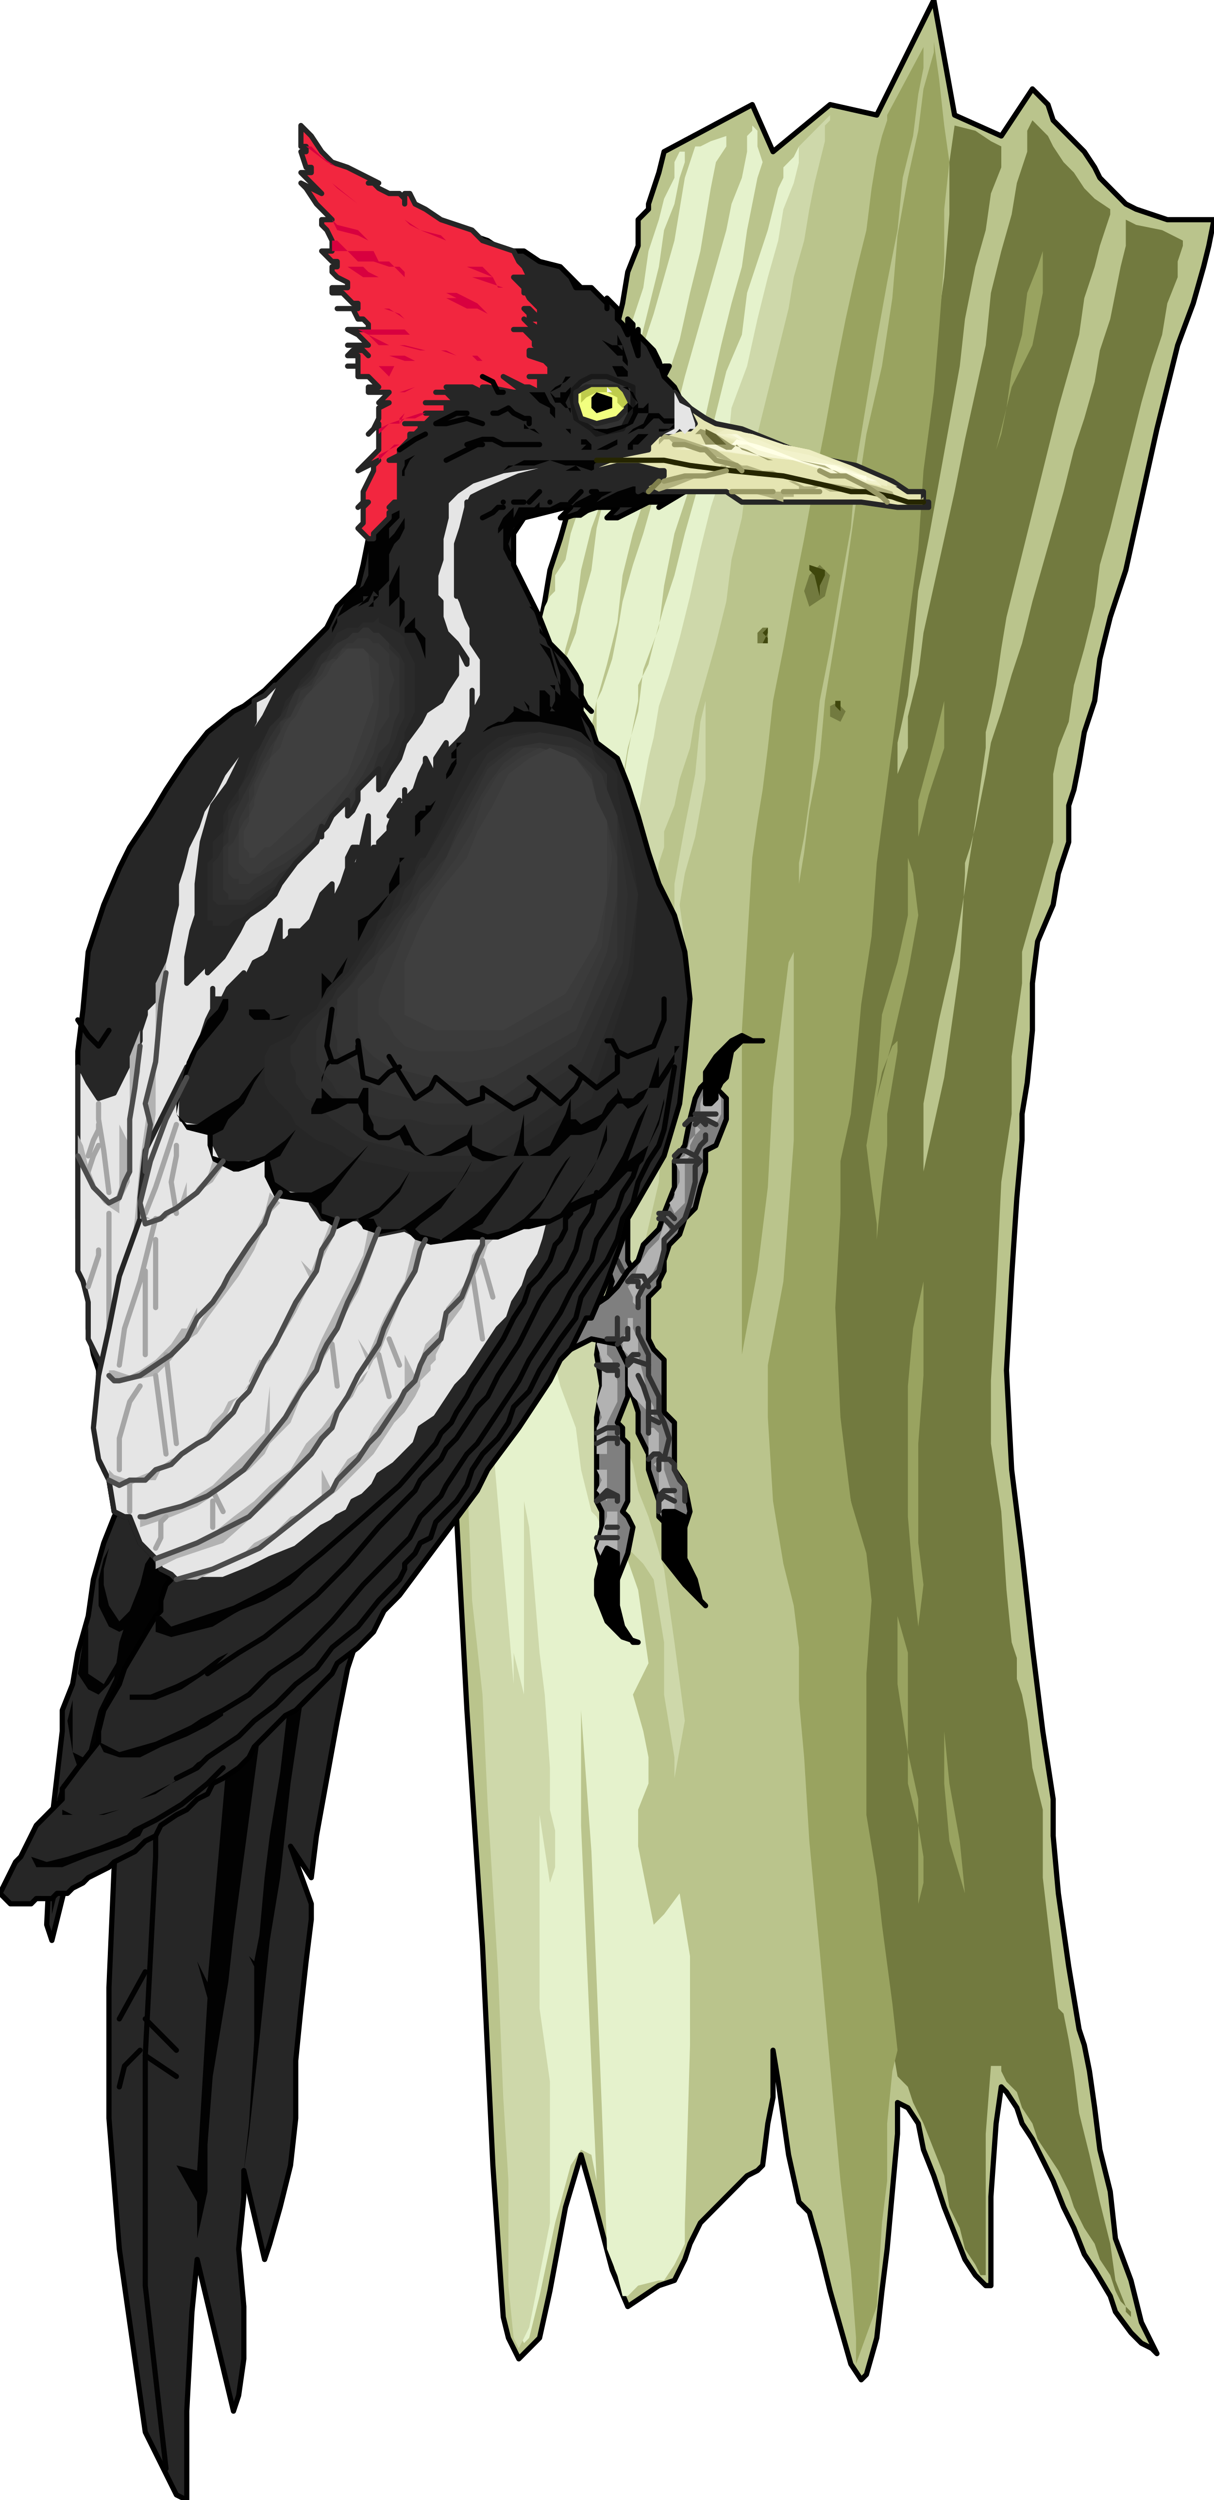 <svg xmlns="http://www.w3.org/2000/svg" width="242.56" height="5.2in" fill-rule="evenodd" stroke-linecap="round" preserveAspectRatio="none" viewBox="0 0 234 478"><style>.pen0{stroke:#000;stroke-width:1;stroke-linejoin:round}.brush1{fill:#000}.pen1,.pen3,.pen4,.pen5{stroke:none}.brush12{fill:#262626}.pen6{stroke:#020202;stroke-width:1;stroke-linejoin:round}.pen7{stroke:none}.brush13,.brush14{fill:#020202}.brush16{fill:#7f7f7f}.pen8{stroke:#323232;stroke-width:1;stroke-linejoin:round}.pen9{stroke:none}.brush18,.brush19{fill:#b2b2b2}.pen10,.pen15{stroke:none}.brush27{fill:#3f3f3f}.pen16{stroke:#262626;stroke-width:1;stroke-linejoin:round}.brush28{fill:#e5e5e5}.pen17{stroke:#a5a5a5;stroke-width:1;stroke-linejoin:round}.brush43{fill:#000}.brush45{fill:#e5e5b2}.pen32{stroke:none}.pen38{stroke:#996;stroke-width:1;stroke-linejoin:round}.brush59{fill:#b2b2b2}.pen40{stroke:#4c4c4c;stroke-width:1;stroke-linejoin:round}.brush64{fill:#3f470c}.pen41{stroke:none}</style><path d="M203 351v-7l-2-13-2-16-2-18-2-16h0l-1-19 1-18 1-15 1-11v-5h0l1-6 1-10v-9h0l1-8 3-7 1-6 2-6v-5h0v-2l1-3 1-5 1-6 2-6 1-8 2-8 3-9 2-9 2-9 2-9 2-8 2-8 3-8 2-7 1-4 1-5h0-9l-6-2h0l-2-1-2-2-1-1-2-2-1-2-2-3-2-2-2-2-2-2-1-3-1-1-1-1-1-1h0l-6 9-9-4-4-22-11 22-9-2-11 9-4-9-17 9-1 4-1 3-1 3h0v1l-2 2v5l-2 5-1 6-2 8-2 7-2 7-2 8-2 8-2 7-2 6-1 6-1 5-1 3-1 2h0v4l-3 6-1 7-1 7h0l-1 7-2 6-1 7h0v10l-2 12-1 9h0l-1 8 1 9v7h0v11l-2 17-2 11h0l1 3v3l1 3h0v18l2 37 3 45 2 42 2 29h0l1 4 2 4 4-4h0l2-9 3-16 3-10h0l2 7 4 15 3 7h0l3-2 3-2 3-1h0l2-4 1-3 1-2h0l1-2 1-1 2-2 2-2 2-2 2-2 2-1 1-1h0l1-8 1-5v-9h0l1 6 2 14 2 9h0l2 2 2 7 2 8 2 7 2 7 2 3 1-1h0l2-7 1-9 1-8h0l1-11 1-11v-5h0v-1l2 1 2 3 1 5 2 5 2 6 2 5 2 5 2 3 2 2h1v-3h0v-14l1-14 1-7h0l1 1 2 3 1 3 2 3 2 4 2 4 2 5 2 4 2 5 2 3 3 5 1 3 3 4 2 2 2 1 1 1h0l-3-6-2-8-3-8-1-9-2-8-1-8-1-7-1-5-1-3h0l-2-12-2-14-1-11z" class="pen0" style="fill:#bac48c"/><path d="M93 267v5l-1 9-1 6 2 24 3 52 2 53 1 25v3l2 4 1-1 2-8 3-14 3-11 2-3 2 1 1 5-1-22-2-46v-22l2 27 2 49 1 27 2 5 1 4h1l2-2 4-1h1l2-3 2-4v-4l1-34v-17l-1-6-1-6-3 4-2 2-3-15v-7l2-5v-5l-1-5-2-7 1-2 2-4-2-14-6-17-2-6-1-5-2-6-2-5-1-5v-4h1l2 3 3 4 1-2 1-6v-22l2-22 1-21 3-19v-3l2-3v-5l2-5 1-5 2-7 1-7 2-7 2-8 1-7 2-8 2-8 1-8 2-8 2-7 2-8 1-6 1-7 2-6 1-6 1-4 1-4v-6l-1 2-2 2v2l-1 2-1 4-1 4-2 6-2 6-1 8-3 7-2 8-2 8-2 8-2 7-2 8-2 6-2 7-1 4-2 4v3l-2 10-2 13-2 15-2 12-1 12-3 12-1 9v-12l1-13 1-10 2-6 2-7 1-9 1-3 1-3 1-5 1-6 2-7 1-8 3-8 1-8 2-10 3-9 2-9 2-9 2-9 2-8 2-7 1-7 1-5 1-5 1-3-1-3v-3l-1-1v1l-1 1v3l-1 5-2 5-1 5-2 7-2 7-2 7-2 7-2 8-2 7-2 8-2 7-2 6-2 7-1 6-1 5-1 3-1 3-1 2v9l-1 10-2 7-1 4-1 6v6-9l1-11 1-7v-2l1-3 1-5 1-5 2-7 2-8 1-9 2-8 3-9 2-10 1-9 3-9 2-9 2-8 1-6 1-6 1-5 2-3v-2l-3 1-2 1h-1l-1 3-1 3-1 6-1 6-2 7-2 7-3 9-1 8-2 8-3 8-2 8-1 8-2 7-1 5-2 5v4l-1 2-1 17-3 24-3 16v-10l1-7 2-7 2-7 1-8-1-10 1-2v-4l1-4 1-6 2-7 1-8 2-8 3-8 2-9 1-9 3-8 2-8 2-8 1-7 2-5 1-5 1-3v-2h-1l-1 2v3l-2 4-1 4-2 6-1 7-2 6-2 7-2 7-3 8-1 6-2 7-2 6-1 5-2 3v3l-1 1-1 2-1 4v6l-2 2-1 4-2 5-1 6-1 6-1 7-2 6-1 7v8l-1 9-1 5 1 7 1 10v11l1 13v8l1 6-1 6-1 7v8z" class="pen1" style="fill:#e5f2cc"/><path d="M106 425v-27l-2-14v-37l2 13 1-3v-7l-1-4v-8l-1-14-1-8-2-24-1-5v37l-2-8v6l-4-46-5-8v13l1 25 2 18 1 21 2 32 1 24 1 16v20l1 10 1 2 2-4 4-20z" style="fill:#ced8aa;stroke:none"/><path d="m201 346-2-8-1-9-1-5-1-3v-4l-1-3-1-10-1-15-2-13v-12l1-17 1-21 2-13v-11l1-7 1-7v-6l2-7 2-7 2-7v-13l1-5 2-5 1-7 2-7 2-8 1-8 2-7 2-8 2-8 2-8 2-7 2-6 1-6 2-5v-3l1-3v-1l-4-2-5-1-2-1v5l-1 4-1 5-1 5-2 6-1 6-2 7-2 6-2 8-2 7-2 7-2 7-2 8-2 6-2 7-2 6-1 6-1 5-1 5-1 4-1 3v2l-1 18-3 21-4 18v-13l3-16 3-13 2-12 2-13 2-14v-3l1-4 1-5 1-7 1-6 2-8 2-8 2-8 2-8 2-8 2-7 2-7 1-7 2-6 1-4 1-3 1-3v-1l-3-2-2-2-2-3-2-2-2-3-1-2-1-1-2-2v-1 1l-1 2v4l-2 6-1 6-2 7-2 8-1 10-2 9-2 9-2 10-2 9-2 9-2 9-1 8-2 8v6l-2 5v6-12l2-9 1-9 1-11 2-10 2-11 2-11 2-11 1-9 2-10 2-7 1-7 2-5v-4l-2-1-3-2-4-1-1 7v10l-1 12-2 14-2 15-3 16-2 17-2 16-2 15-2 15-2 14-2 11-1 9-2 26v27l1 24 3 15 2 10 1 9v10l-2 12v27l2 2v5l6 35 2 2 1 3 2 4 2 5 2 5 1 6 2 4 1 4 2 3 1 2h1v-27l1-13h2v1l1 2 2 2 1 3 2 3 1 3 2 3 2 3 2 4 1 3 2 4 2 3 1 3 2 3 1 3 1 2 1 1v1l1 1v-1l-1-1-2-5-1-7-2-8-2-9-2-8-1-8-1-6-1-5-1-1-1-8-2-17v-13z" class="pen3" style="fill:#727a3f"/><path d="m173 392-1-9-2-15-1-9-2-12v-27l1-14-1-9-3-10-2-16-1-21 1-18v-10l2-9 1-10 1-11 2-13 1-14 2-15 2-15 2-15 2-15 1-15 2-15 1-12 1-13V40l1-9-1-7-1-9-1-7V6v4l-2 7-1 8-2 9-2 11-1 12-2 13-3 13-2 13-2 14-2 12-2 12-1 11-2 10-1 8-1 6v-4l1-5 1-7 1-9 1-10 2-10 2-12 2-11 1-12 2-12 2-12 2-11 2-10 1-10 2-8 1-8 1-5V9l-7 13v1l-1 3-1 4-1 6-1 8-2 8-2 9-2 10-2 11-2 10-2 11-2 10-2 11-2 10-1 9-1 8-1 6-1 7-2 33v62l3-16 2-16 1-19 2-16 1-8 1-2v36l-2 27-3 16v10l1 16 2 12 2 8 1 8v10l1 11 1 16 2 21 2 22 2 22 2 17 1 13v5l4-11 1-16 1-8v-11l1-10 1-4z" class="pen4" style="fill:#99a360"/><path d="m128 324 1 6 1 6v4l2-11-2-15-2-14-3-10-2-5-1-5-2-5-2-4-1-3 2 1 1-2 1-4 1-7 1-13 4-17 1-18-3 9-2 8v3-12l1-26 3-25 1-3v-3l2-5 1-5 2-6 1-6 2-7 2-7 2-8 1-8 2-8 1-8 2-8 2-8 2-8 2-8 1-6 2-7 1-6 1-5 1-4 1-4v-3l1-1v-1l-6 6v3l-1 4-2 5-1 6-2 7-2 8-2 9-3 8-1 10-3 9-2 8-2 9-2 8-2 7-2 6-1 6-1 4-2 11-3 11-1 11-2 9-1 8-1 7-1 16-1 17-1 11-1-9-1-8v-3l-1 6-2 13-1 12 2 8 3 8 1 8 2 8 1 1 1 2 2 2 2 1 2 2 2 2 2 3 1 6 1 6v10z" class="pen5" style="fill:#ced8aa"/><path d="m177 311 1-8-1-8v-19l1-13v-18l-2 9-1 11v25l1 12 1 9z" class="pen3" style="fill:#99a360"/><path d="m182 331 1 10 2 11 1 10-3-10-1-11v-10zm-13-94 1-10 1-8v-6l1-6 1-6v-2l-1 1-2 5-1 5 3-11 3-13 2-11-1-8-1-3v11l-2 9-3 10-1 13-2 12 1 8 1 7v3zm8-77 2-8 3-9v-9l-2 8-3 11v7zm-4 149 2 7v25l2 8 1 6v5l-1 4v-20l-2-9-2-13v-13z" class="pen5" style="fill:#99a360"/><path d="m128 195 2-13v-13l2-11 2-10 1-10 1-4v15l-2 11-2 7-1 6 1 7v7l-2 5-2 3z" class="pen5" style="fill:#ced8aa"/><path d="m71 305-1 5-3 9-2 10-2 11-2 11-1 8h0l-4-6 4 11v3l-1 8-1 9h0l-1 10v11l-1 9h0l-2 8-2 7-1 3h0l-4-17v5l-1 10 1 11h0v10l-1 7-1 3h0l-7-29-1 10-1 19v17h0l-2-1-6-12-5-35h0l-2-25v-25l1-23 1-19 2-13h0v-3l2-2 3-2 3-2 4-2 4-2 5-1 5-2 4-1 4-1 4-1h4l2-1h2z" class="pen0 brush12"/><path fill="none" d="M30 340v15l-2 38v44l4 35" class="pen6"/><path d="m45 322-5 57-2-4 2 7-2 33-4-1 4 7v11-4l2-9v-9l1-13 3-18 1-9 7-52-7 4z" class="pen7 brush13"/><path d="m47 415 1-9 1-16v-14l-1-2-1-1 2 2 1-5 1-11 1-8 2-12 2-17v-8l4-3-1 10-3 20-2 18-2 12-2 19-2 18-1 7z" class="pen7 brush14"/><path d="M28 283h-1l-3 3-2 4-2 5-2 7-1 7-2 7-1 6-2 5v4h0l-2 17-1 20 1 3h0l3-12 3-10 1-9h0l1-1 1-1 1-2v-2l2-2 1-3 2-2 1-3 1-3 2-4 1-3 1-3 2-3 1-3 1-3v-3l1-3v-2l-1-3v-2l-1-2-1-2-2-1-3-1z" class="pen0 brush12"/><path d="m12 349-1-5 1-3v-1 9z" class="pen1" style="fill:#020202"/><path d="M30 294v2l-2 3-1 4-2 5-2 6-1 7-3 6-2 8-2 6-1 7-2 7-2 5v6l1-4 3-8 2-9 1-5 2-3 2-5 2-3 1-2 1-4 3-4 2-6 2-6 1-5 1-4 1-4-2-2h-1l-1 2h-1z" class="pen7 brush13"/><path d="m28 303-1 3-4 4-2-3-1-4v-3l1-4-1 2-1 4v5l2 4 2 1 2-1 2-4 1-2v-2zm-3 11-2 3-3 5-3-2v-11 2l-1 3-1 6 2 3 2 1 2-2 2-3 2-3v-2zm-6 15v3l-3 4-2-1v-11 1l-1 4 1 6 1 3 2 1 2-3 1-3v-3l-1-1z" class="pen7 brush14"/><path d="m123 246-1-1v-2l-1-2h0v-9h0l-4 9v1l1 3-1 3h2l3-1 1-1z" class="pen0 brush16"/><path fill="none" d="M121 245v-1l-1-1-1-2" class="pen8"/><path d="M121 257v10l-2 5h0l1 1v2l1 1h0v11h0l-1 2 1 1h0l1 2-1 5-2 5h0-2l-1-2-1-4h0l1-4v-3l-1-2h0v-13h0v-3l1-6-1-6h0l1-7h2l3 5z" class="pen0 brush16"/><path d="m117 259 1 1 1 4v4l-1 2-1 2v6h-2v-5l1-2-1-3 1-3v-5l-1-3 1-3 1 2v3z" class="pen1" style="fill:#b2b2b2"/><path d="M115 281h2v6l-1-1-1-1 1-2-1-2z" class="pen9 brush18"/><path d="m117 289 1-1-1 1h2v9l-2 2v-1l-1-1-1-2 1-3 1-3v-2 1z" class="pen9 brush19"/><path fill="none" d="M115 261h4m0 2v-1h-2l-2-1m4 13v-1h-2l-2 1m4 2v-1h-2l-2 1m4 11v-1l-2-1-2 2" class="pen8"/><path fill="none" d="M119 287v-1h-2l-2 1m4 7h0-4m4-2h0-2" class="pen8"/><path d="m117 296 2 1v3h0v7h0l1 4 2 3h1l-3-1-3-3-2-5h0v-3l1-4 1-2z" class="pen0 brush1"/><path d="m112 252 2-2 3-2 2-2 2-3 2-2 1-3 1-1 2-2h0l1-3 2-5v-5h0l2-3 1-5 1-4h0l1-2 1-1 2 1h0l2 2v4l-2 5h0l-2 1v4h0l-1 3-1 4-2 2h0l-1 3-2 2-1 3h0v2l-1 2v1h0l-2 2v4h0v4h0l1 2 2 2v3h0v7h0l2 2v4h0v5h0l2 3 1 5-1 3h0-3l-2-2v-3h0l-1-3-1-3v-2h0v-1l-1-2-1-2h0v-4h0l-1-3-1-3v-3h0l-2-4-5-1-6 3h0l-1-1 2-4 3-2z" class="pen0" style="fill:#7f7f7f"/><path d="m115 142 4 3 2 5 2 6h0l2 7 2 6 3 6h0l2 7 1 9-1 11h0l-1 9-3 10-7 12h0l-1 4-3 8-3 7h0-1l-1 2-1 2-1 2-2 2-2 4-2 3-2 3-2 3-3 4-3 4-2 4-3 4-3 4-3 4-3 4-3 4-3 3-2 4-3 3-4 3h0l-1 2-2 2-1 1-2 2-2 2-2 1-2 2-2 2-2 2-1 2-2 2-3 2-2 1-1 2-2 1-2 2-2 1-3 2-1 2-2 1-2 2-2 1-2 1-1 1-2 1-2 1-1 1-2 1-1 1h-2l-1 1H7l-1 1h0-4l-1-1-1-1 1-2 1-2 1-2 1-1h0l1-2 2-4 5-5h0v-2l3-4 4-5h0v-2l1-4 3-5h0l1-3 3-5 3-5h0l1-1v-2l1-3h0l1-1-2-2-1-2h0l-1-1-2-2-2-5h0-1l-2-1-1-6h0l-1-2-1-6v-12h0v-1l-1-3-1-5h0v-6l-1-6-1-9h0v-7h0v-22h0v-3l1-8 1-11h0l3-9 3-7 2-4h0l2-3 2-3 3-5 4-6 4-5 5-4h0l2-1 4-3 5-5 4-4h0l3-3 2-4 2-2h0l2-2 1-4 1-5h0v-6h0l1-1 1-2 2-3 2-5 1-4 3-5 1-5 1-3 1-3h0l2-9 3-9 1-4h0l1 1 3 1 3 2h4l3 2 4 1h0l2 2 1 2h1l-2-2 1 1 1 1h2l1 1 2 2v1h0v-2l1 1 1 1v2h0l1 1 1 2h0v-3l1 1v3l1 3h0v-5h0v1l2 2 2 4h0v-1l-1-1-1-2h0l1 1 1 2 1 3h0v-2h1l-1 2h0l2 2 1 2 1 1h0l1 1 2 2 1 2 1 3 1 3v2l-2 2-4 2h0l-5 3 1-1h-3l-2 1h0l-2 1-2 1h-2 0l2-2h0-4 0l-3 1-3 1h-1 0l2-2h-1l-4 1-4 1h0l-2 3v6h0l2 4 3 6 2 5h0l3 3 2 3 1 2h0v2l1 2 1 1h0l-2-2v2l2 3 1 3z" class="pen0" style="fill:#262626"/><path d="m75 118 2 1 1 1 1 1 1 2v1l1 2v12l-1 3-1 2-1 2v1l-1 3-2 2-1 2-1 2-1 2-2 2-1 2-2 1-2 2-1 2-2 2-1 1-2 2-2 1-1 1-2 2-2 1-2 1-1 1-2 1-2 1h-1l-2 1-1-1h-1v-1l-1-1-1-2v-4l1-2 1-3v-2l1-2v-3l2-3v-2l1-2 2-3 1-3 1-3 2-2 1-3 1-3 2-2 2-2 1-3 2-2 2-2 1-2 2-1 1-2 2-1 2-1h1l1-1h2l2 1z" class="pen1 brush12"/><path d="m75 120 2 1 1 1v1l1 2 1 2v9l-1 2-1 2v3l-1 2-2 2v2l-2 2-1 2-2 3-1 1-2 2-2 3-2 2-2 1-2 2-2 2-1 1-3 2-2 1-2 1-1 1-3 1-1 1h-3v-1h-1v-11l1-1v-3l2-2v-3l1-2 2-3 1-2 1-3 1-2 2-2 1-3 2-2 1-3 2-2 1-2 2-2 1-2 2-2 1-1 1-2 2-1h2l1-1h2l1-1v1l2 1z" class="pen10" style="fill:#2a2a2a"/><path d="m73 121 2 2 1 1 1 1 1 2v10l-1 2-1 3-1 2-1 2-1 2-1 3-2 2-2 2-2 2-2 3-2 2-1 2-3 1-2 2-2 2-2 1-3 2-2 1h-5l-1-1v-7l1-1 1-2v-2l1-3v-2l2-2v-2l2-3 1-2 1-3 1-2 1-2 2-2 2-3 1-2 1-1 2-2 1-2 1-2 2-1 1-1 2-1 1-1h1l1-1h1l1 1h1z" style="fill:#2e2e2e;stroke:none"/><path d="m73 121 2 2v1l2 2v10l-1 2-1 4-2 2-1 3-2 3-1 3-2 2-3 3-2 3-2 2-3 2-3 2-2 2-3 2-1 1h-4v-1l-1-1v-8l1-1v-2l1-3 1-2 1-2 1-2 1-2 1-3 1-2 1-2 2-3 1-1 1-3 1-2 2-1 2-2 1-2 1-1 1-2 1-1 2-1 1-1h1l1-1h1l1 1h1z" style="fill:#333;stroke:none"/><path d="m73 123 2 2v2l1 3-1 3v4l-2 3-1 4-2 4-2 3-3 4-3 4-3 3-4 3-4 2-2 1-1 1h-2v-1h-1l-1-1v-5l1-1 1-2v-2l1-2 1-2v-2l1-2 1-2 1-2 1-2 2-3v-2l2-1 1-2 1-3 2-1 1-2 1-2 2-1 1-1 1-1 1-1h1l1-1h2l1 1h1z" style="fill:#373737;stroke:none"/><path d="m71 125 2 2v8l-1 5-2 5-3 5-4 6-5 5-6 4-1 1-1 1h-2l-1-1-1-1v-6l1-2 1-1v-2l1-2v-2l1-2 1-2 1-1 1-3 1-2 1-2 1-1 1-2 2-2 1-1 1-2 1-1 1-2 1-1h1l1-2h4l1 1z" style="fill:#3b3b3b;stroke:none"/><path d="m71 125 1 9-5 14-15 14h-1l-1 1-1 1h-1v-1l-1-1v-3l1-2v-1l1-2v-1l1-3 1-2 1-2v-1l2-2 1-3 1-2 1-1 1-2 1-2 2-2 1-1 1-1 1-2 1-1 1-1 1-1h3l1 1z" class="pen15 brush27"/><path d="m38 200 1-2 1-3 1-2h0v-4h0v2h2l1-2 1-1h0l2-2v2l1-1v-1l1-2h0l2-1 1-1h0l2-6v4h1l1-1v-1h2l1-1 1-1h0l2-5v4-4l2-2v4l1-2 1-2 1-3v-2h0l1-2h1l-2 5 2-2 2-9v8l1-1v-1h1v-1l2-2v-1h0l2-5-2 3h0l1-1 1-1h1v-3 2l1-1 1-1h0l1-3 1-2v-1h0v4-4l2 4v-4l2-3v3-1l2-2 2-2h0l1-3v-5h0v4l1-1 1-2v-2h0v-5l-2-3h0v-3l-1-2h0l-1-3-1-2v-1h0v2-6h0v-4l1-3 1-4h0v-1h0v1h0l1-2 2-1h0l7-3 8-2 4-1h0-3l-5 1-7 1h0l-3 1-3 1-3 2h0l-2 2v3h0v-2h0v2h0l-1 4v4l-1 3h0v6h0v-2l1 1v3l1 3h0l2 2 2 3v1h0l-2-4v6h0l-2 3-1 2-3 2h0l-1 2-3 4-1 3h0l-2 3-1 2-1 1h0v-4l-1 1-1 1-2 2h0v2l-1 2-1 1h0v-3h0l-2 2-1 1h0l-1 2-1 1v1h0v-2l-1 3-4 4-3 4h0l-1 2-2 2-3 2-1 1h0l-1 2-3 5-3 3h0v-1l1-2v-1h0l-1 2-2 2-2 2h0v-5l1-5 1-3h0v-6l1-8 2-7h0l3-4 2-4 2-4 1-2h0l2-3 2-4 1-2h0-1l-2 2-2 1h0v4h0l-1 2-2 4-3 4-2 4-2 3-1 3h0l-2 4-1 4-1 3h0v4l-1 4-1 5h0l-1 4-1 2v1h0v2l-2 2h0v1l-1 3v2h0l-2 4-3 6-3 1h0l-2-3-1-2-1-1h0v9h0v13h0v7h0v10h0l1 2 1 4v3h0v4l2 4 2 3h0l2-8 3-17 2-16h0l2-3 1-5 3-4 2-5 1-3 1-2z" class="pen16 brush28"/><path fill="none" d="M21 232v22" class="pen17"/><path d="M30 193v6l-1 9-1 7-1 7-1 11-1 8v-3l2-6 1-6 1-6 1-7v-3 1-9l1-5 1-9v-4l-2 4v5z" style="fill:#b2b2b2;stroke:none"/><path d="m102 140 9 1 4 3 4 4v3l2 5 2 8 2 7-2 17-9 26-23 16h-9l-5-1-4-1-4-1-4-1-3-2-3-2-3-2-3-2-2-2-2-3-1-2-1-2v-4l1-2 1-1 3-2 2-2 3-3 2-2 2-2 2-3 2-2 2-2 2-3 1-2 2-2 1-2 1-2 1-2 2-2v-2l1-2 1-1 1-1v-1l3-4 2-5 3-5 4-5 5-3h5z" class="pen9" style="fill:#262626"/><path d="m123 171-1 15-8 24-21 14H79l-4-1-5-1-3-1-3-2-3-1-4-3-1-2-2-2-2-2-1-2v-5l1-2 4-2 2-3 3-2 1-2 3-3 2-2 2-3 1-2 2-2 1-3 2-1 1-3 1-2 1-1 2-2v-1l1-2h1l3-6 3-7 3-6 5-4 6-1 7 1 5 2 3 3 2 2v3l1 5 2 8 1 7z" class="pen10" style="fill:#292929"/><path d="m123 171-2 15-8 21-20 14H83l-5-1-4-1-4-1-3-2-3-2-3-3-2-1-2-3v-2l-1-2v-3l1-1 1-2 3-3 3-3 1-2 3-3 2-3 2-3 1-2 2-3 2-2 1-3 1-1 1-2 1-2 1-1 3-5 3-5 3-5 3-5 5-3 5-1 6 1 4 2 1 3 2 2v3l2 5 2 8 2 7z" style="fill:#2d2d2d;stroke:none"/><path d="m121 171-1 13-8 19-19 12H83l-4-1h-4l-4-1-2-2-4-2-1-2-2-2-1-2v-6l1-2 3-3 2-3 2-3 3-3 1-3 2-3 2-3 2-2 1-3 1-2 2-2 1-1 3-5 3-6 4-7 4-3 6-1 7 1 3 2 3 3v3l2 5 1 8 1 7z" style="fill:#303030;stroke:none"/><path d="M119 171v12l-8 17-16 11H84l-5-1-4-1-3-1-3-3-2-2-2-2v-2l-1-3 1-2v-3l3-3 2-3 3-3 2-3 2-3 2-3 2-3 2-2 2-3 1-1 2-5 3-6 3-6 5-4 5-1 6 1 4 3 2 2 1 3 2 5v15z" style="fill:#343434;stroke:none"/><path d="m119 171-2 11-6 15-16 9-6 1-6-1-4-1-4-1-3-2-2-2-1-3v-8l3-3 1-3 3-3 2-4 2-2 1-3 2-2 2-3 1-2 2-4 3-5 3-5 3-4 4-3h3l7 2 3 3 1 5 2 4 2 7v7z" style="fill:#383838;stroke:none"/><path d="m117 171-1 10-6 12-13 7-6 1H81l-3-1-2-2-1-2-2-2v-3l1-3 1-2 2-5 2-5 3-4 3-4 3-4 3-5 2-6 3-5 4-3 4-2 7 2 3 4 1 4 2 4 1 7-1 7z" style="fill:#3b3b3b;stroke:none"/><path d="m106 143 5 2 3 4 1 4 2 4v14l-2 9-6 10-12 7H84l-4-2-2-1v-10l3-7 4-7 5-6 2-5 3-5 3-6 4-3 4-2z" class="pen15 brush27"/><path d="m106 233-1 4-1 3-2 3-1 3-2 3-1 3-2 2-2 3-2 3-2 3-2 2-2 3-2 3-3 2-1 3-2 2-2 2-3 2-1 2-2 2-2 1-1 2-2 1-1 1-2 1h0l-5 4-5 2-4 2-5 2h-9 0l-1-1-2-1-1-2h0l-1-1-2-2-2-5h0-1l-2-1-1-6h0l-2-4-1-6 1-10h0l2-9 2-10 4-11h0v-4l1-9 8-16h0l-1 4v6l6 1h0v3l2 4 9-1h0v2l2 4 6 1h0v2l2 3h7l1 1 3 2 5-1h0l2 1 3 1 7-2h0l1 1h4l6-3h5z" class="pen16 brush28"/><path d="m93 237-2 3-1 5-4 5-1 4-3 3-1 3v2l-1 1-2-4v7l-3 3-3 4-2 4-3 2-2 3-1 2v1l-2-4v5l-1 1-2 2-3 1-3 3-4 2-3 3-4 2-4 1-4 1h4l4-2 10-5 13-10 4-4 3-3 2-3 2-3 2-2 2-3 1-2v-1l2-2v-1l1-1v-1l1-2 1-3 3-4 2-5 2-4 1-3 1-1h-2z" class="pen10" style="fill:#b2b2b2"/><path d="m41 222-1 3-2 2-2 3v-4l-2 6h-2l-3 1-2-1v1h5l3-3 3-2 3-2 2-3v-1h-2z" class="pen9 brush18"/><path d="m52 228-1 4-3 6-3 5-2 2-1 2-1 1v-5 6l-2 3-1 2v-4l-2 4h-1l-2 3-3 3-3 2-2 1-3-1h-1v-1 2l1 1h3l5-1 3-3 2-3 3-2 2-3 3-4 3-4 3-5 3-7 2-2-2-2zm13 5v2l-2 4-2 4-2 4-2 4-3 5-2 4-3 3-2 3-2 2-1 2-1 2-2 2-3 2-2 2-2 1-3 2-1 2h-3l-2 1h-2l-2-1v-2l1 1 3 1 5-2 3-2 2-1 3-2 2-2 1-2 2-2 1-2 2-1 2-2v-1l1-2 1-2h1v-1l-2-9 2 9 1-1 2-4 2-3 3-5 1-1-2-4 2 2 4-10h1z" class="pen9 brush19"/><path d="m27 290 6-1 8-5 10-10 1-9v9l2-2 2-4 3-5 3-7 3-6-1-5 1 5 2-4 3-6 1-5h2l-1 4-3 8-4 7-1 3-3 5-3 5-2 5-4 4-1 2-3 3-3 2-4 3-3 2-5 2-6 2v-2z" class="pen9 brush19"/><path d="m80 237-2 8-4 7-3 7-2-3 2 5v1l-1 1-2 3-3 3-3 4-3 3-3 5-4 3-3 3-4 3-5 4-4 2-3 1-2 1h-1v2l4-2 9-3 9-8 3-3 2-3 2-2 2-3 2-2 2-3 1-2 2-2 1-2 1-1 1-2 1-2 1-1 9-22h-2z" class="pen9 brush19"/><path d="M77 92v-1h1v-1l1-2 1-1v-1 1l-2 1v1l-1 2v1z" class="pen9 brush14"/><path d="m77 103-1 1-1 2v6l2-4v6l1 1v1-2 6l2-2v2l1 1 1 1v5-1l-1-3-1-2h-2v-3l-1 2v-6l-2 2v-6 1l-2 2v1l-1 1v1h-1l1-1v-1h1l-1-1-1 2-2 1-1 1-1 1-2 2 1-1 2-2 1-1 1-1v-1h1l-1 1-2 1-3 2v1l-1 2v-1l1-2 2-4 3-2 1-2v-9l2-2 4-3 1-2-1 2v3l-2 2v2l2-4-2 4 1-1 2-3v-2 4l-1 2z" class="pen7 brush13"/><path d="M99 48h0l1 2 1 1h0l1 2h0-1 0-2 0l1 1 1 1h1v2h0l-1-2v1h1v1h0l2 2v2h0l-2-2h-1 0l1 1v1h2v2h0l-3-2 3 3h0l-2-1h-1 0-2 2l1 1h0l1 1v1h1v1h-2v1h0l3 1 1 1v2h0-4 2v2h2v1h-2 0l-2-1h-1 0l-4-2 4 3h-2l-5-1h-1 0v1h0l-2-1h-1 0-4 0l4 1h-4 0-1 0-1 2l1 1 1 1h0-6 4v1h0v1h0-4 2l-1 1-1 1h0-4 4-1v1l-1 1h0-1v1l-1 1h2-2l-1 1h0v1l-2 1h2v2h0v4h0v-2 4h0-1l-1 1h2l-2 1v1h0l-1 1-1 1h0l-1 1v1h-1 0l-1-1h0l-1-1h0l1-1v-3l1-1h0-1l-1 1h0l1-1v-2l1-2h0l1-2v-1l1-1h0l-4 2 1-1 2-2 1-1h0v-5h0l-2 2 1-1 1-2v-1h0v-1l2-1h0-2 0l1-1 1-1h0-4 0v-1h2l-1-1-1-1h-2 0v-2h-2 2v-2h-2 0l1-1h2l1 1h0l-1-1-1-1h-2 4l-1-1-1-1h0l-1-1h-1 0l2 1-2-1h4v-1l-1-1h-1 0l-1-2h-3 4v-1h-1l-1-1h0l-1-1h-2v-1h3v-1l-2-1h0l-1-1v-1h1v-1h-1 0l-1-1-1-1h2v-1h0v-1h0l-1-2-1-1v-1h2l-1-1-1-1h0l-1-1-2-3-1-1h0l4 2-4-4h2v-1h-1l-1-3h1v-1h-1 0v-4h0l2 2 2 3 2 2h0l3 1 4 2 2 1h0-2 1l1 1 2 1h2l1 1v1h0v-2h1l1 2 2 1h0l3 2 6 2 2 2h0l6 2z" class="pen16" style="fill:#f2263f"/><path d="m117 72 5 2v4l-2 4-5 1h0l-1-1-3-2-1-5h0l2-2 2-1h3z" style="fill:#333;stroke:#191919;stroke-width:1;stroke-linejoin:round"/><path d="M115 74h4l1 3 1 1-2 2-4 1h0l-3-1-1-3v-2l2-1h2z" class="pen16" style="fill:#f2ff7f"/><path d="M115 74h4l1 1 1 2-1 1-1-1v-1l-2-1h-2l-2 1-1 1v-2l2-1h1z" class="pen10" style="fill:#bfcc4c"/><path d="M130 83h-3v-1h2l1-1h-2v1h-1v1-1h1v-1l-1-1h-1l-1 1-1 1h-1l-2 1 1-1 2-1 1-2h-2v1l-1 2-1 1 1-1 1-2v-2 1l-1 2-2 1-3 1-3-1-2-1 2 1h3l4-1 1-2v-1l-1 1v-2l1 1 1-1-1-1-1-2h-2 1l2 1 1 2v-3 4h1l1-1v-2 4-2 2h2l1 1h2v-3 6z" style="fill:#020202;stroke:none"/><path d="M110 74v1l-1 2 1 2v-1h-1l-1-1h-1l-1-2h-2 1l1 2 1 1v2l1 1 1 1h1v1l-1-1-1-1-2-2v-1l-2-1-2-2h-1 5l1-1 2-1 1-1h-1l-1 2-2 1 1 1h1v-1h1l1-1z" class="pen7 brush13"/><path d="M114 70h4l1 2h2v-1l-1-1h-6zm5 13v1l-2 1-2 1h-1 3l2-1v-2zm-4 2h-1l-1-1h-1v1h-6 8-1l-1 1h-2 4v-1h1zm10-2h-2l-2 2v1h1v-1h1l1-1 1-1zm-15 0h-6l-2-1-1-1v1h2l1 1h6zm5 5h-7 4-11l-2 1h-1l-1 1 2-1h4l3-1 3 1h2l1 1h-4 1l2-1 3 1 4-2 5-1 2-1-10 2zm12 6-2-1h-3l-3 1h-1l-2 1-1 1 4-2h-4l-2 1-2 1-1 1v-1h-2l-2 1h-2v-1l-1 1h-3l-1 2v-2l-1 1-1 1-1 2v1l-1 1 2-2v4l1 2 1 1v-1l-1-3 1-3 2-2 3-1 4-1h4l-2 2h2l3-2h8l2-1h3l2-1 1-1h2l-1-1-5 1zm-6-24v-1l-1-3-1-2v-1 3h1v1l-1-1h-1l-2-1-1-1 1 1 2 2 1 1h1v1l1 1zm-19 46 1 1 1 3 2 3 1 3 1 3v2l-1-2-1-3-2-3 2 1 1 4 1 4v2-1l-1-1-1-1h1v3l-1 2h1l-1-1v-2l-1-1h-1v4-4 5l-2-1v-1l-1-1 1 2h-1l-2-1v-1 2l-1 1-1 1h-1l-2 1-1 1 2-1 4-1h5l5 1 3 1 2 2-1-2-1-3v-3l-1-1-1-1v-2l-1-2-1-1-1-2-1-2-2-2v-2l-1-3h-1zm-12 26h-1l-1 1v3l-1 2-1 1v-1l1-2 1-1h-1v-1l1-1v-1h2zm-6 11-1 2-1 1-1 1v2l-1 1v-4l1-1h1v-1h1l1-1zm-4 9-1 1-1 1-1 1v4l-2 2-2 3-2 2-1 2-1 2v-7 3l2-1 2-2 2-2v-2l1-2 1-2v-1h1l1-1 1-1zm-13 20v1l-1 3-2 2-1 1-1 2v-5l1 1 1 1 1-2 2-3v-1zm-9 11-1 1h-1l-2 1h-5l-1-1v-1h-1 4l1 1v1l4-1h1l1-1zm72 7h1l-2 3-2 3v-6 2l-1 3-1 3-2 1-1 1h-2l-1-2v-4 5l-2 2-1 2-2 1-2 1-1-1h-1v-4l-1 3-1 2-1 2-1 2-4 2-1-2v-8 2l-1 5-1 3h-3l-3-1-2-1v-8 4l-1 2-2 1-3 2-3 1-2-2-1-2-1-2 1-2 1-3-1 3-1 2-1 1-2 1h-2l-1-1v-1l-1-2v-5h-1l-1 2h-5l-2-2v-2l1-2 1-1v-1l-1 1-1 4v3h-1l-1 2v1h2l3-1 2-1h3-1l1 2v3l1 1 2 1h2l2-1 1 2h1l1 1 2 1h3l3-1 2-1 1 2 2 1h2l3-1h8l3-3 1-1h2l3-1 4-5h1l1 1 2-1 1-1 1-2h2l2-3 1-2v-3z" class="pen7 brush14"/><path d="m128 210-1 4-2 5-4 3 4-11-2 3-3 7-3 5-2 2-3 1-2 1 2-3 3-5 2-7v3l-3 6-6 8-2 1h-4l2-2 3-5 3-5-1 1-2 3-2 4-3 3-1 1-3 2-4 1-3-1 2-1 2-3 3-4 3-5-2 2-3 4-4 4-4 3-3 2-4-1-1-1 1-1 4-3 3-4 3-5-1 2-2 3-4 3-4 3-3 2h-4l-1-2h-1l2-1 4-4 3-6-1 2-2 3-4 4-4 2h-4l-3-1v-2l2-2 3-4 4-5-1 1-3 3-3 3-4 2h-4l-3-2-1-4 2-1 3-5 3-3-1 1-4 4-4 3-3 1h-4l-3-1v-4l2-1 1-2 3-3 2-4 2-3-2 2-3 4-5 3-3 2h-2l-2-2 1-5 3-7 5-6 1-2v-2h-1l-1 2-2 2-2 4-2 4-1 4-1 4v2l2 3 4 1v2l1 3 4 2h1l3-1 2-1v3l2 4 7 1 1 1 1 2 3 2 4-2 1 2 3 1 5-1 2 2 3 1 7-1h6l5-2h1l4-1 4-2 2-1 4-2 5-5h1l2-2 1-3 2-4 1-4v-1z" class="pen7 brush14"/><path d="m115 75 3 1v2l-3 1-1-1v-2l1-1z" class="pen7 brush43"/><path d="m117 74 1 1h-1v-1z" class="pen1" style="fill:#f2f2f2"/><path d="m130 75 3 3 3 2 2 1h0l5 1 10 4 7 2h0l5 1 7 3 3 2h3v2h1v1h-1 0-5l-7-1h-6 0-17 0l-3-2h-6 0-6 0-1 0-2 0l-2-1v1h0l2-1 1-1h1l1-1v-1h-1 0l-4-1h-4l-4 1h0v-1l5-2 5-1h0v-1l2-2h1l3-1h2l1-1h0l-1-2-2-2-1-2z" class="pen16 brush45"/><path d="m153 88-10-1-8-1h-6l3-1h11l-3-2-4-2 2 1 7 1 6 2 5 1 8 3 7 3 2 1h-4l-8-2-8-3z" class="pen10 brush45"/><path d="m171 92 1 1-8-2-11-3-9-1-8-1h-6l2-1h11l-3-1-4-1 3-1 6 1 6 2 5 1 8 3 7 3z" style="fill:#e9e9bb;stroke:none"/><path d="M171 92v1l-8-2-10-3-9-1-7-1h-6l2-1h11l-3-1-3-1 2-1 5 1 6 2 5 1 7 3 8 3z" style="fill:#eeeec3;stroke:none"/><path d="m169 92 1 1-8-2-9-3-9-1-6-1h-6l2-1h10l-2-1-4-1h2l6 1 5 2 5 1 6 2 7 3z" style="fill:#f2f2cb;stroke:none"/><path d="m169 92-7-1-9-3-8-1-7-1h-5l2-1h10l-2-1-3-1h1l4 2 4 1 5 2 8 1 7 3z" style="fill:#f6f6d4;stroke:none"/><path d="M169 92h-1l-6-2-9-2-7-2h-13 13l-2-1-3-2h1l3 2 4 1 5 2 7 1 8 3z" style="fill:#fafadd;stroke:none"/><path d="m153 88-7-2h-11 11l-2-1h-3l1-1 4 1 3 1 5 2 7 1 6 3v-1l-6-1-8-2z" style="fill:#ffffe5;stroke:none"/><path d="M154 94h-11 1l4 1 3 1v-1h2v1-2h3l2-1 2 1h9l2 1 2 1h5l1-1-1 1v-1l-1 1h-2l-2-1v1l-1-2-3-1-4-1-4-2-7-2-3-2 3 2 5 1 5 3 3 1v1l-3-1-7-1h-4l-2-1-2-1h-2l-3-1h-1l-2-1-3-2-6-2-4-1-1 1v1l1-1h1l1 1h3l4 2 3 1 1 1-1 1-4-1-8-1h-13 12l3 1h5l3 1 1-1h1v1l-4 1h-6l-3 1-2 1 2 1 3-1 5-2 3-1h5l3 1h3l4 1h2l2 1 1 1-1-1h-2l-2-1h-1l2 1v1z" class="pen32" style="fill:#b2b27f"/><path d="m149 88-3-1-2-1-3-1-3-2-3-1-1 1h1l1 2h2l2 1h1l1-1 1 1 3 1 2 1h1z" class="pen32" style="fill:#996"/><path d="M130 75v4-2 5l-2 1h2l1-1 1 1 1-1h1v-1l-1-3-2-1-1-2z" style="fill:#e5e5e5;stroke:none"/><path d="m140 85-2-2-2-1v1l1 1 1 1h3-1z" style="fill:#656532;stroke:none"/><path fill="none" d="M178 96h0-3 0l-3-1-5-1h-3 0l-4-1-9-2-10-1h0l-8-1-5-1h-9 0-4" style="stroke:#262600;stroke-width:1;stroke-linejoin:round"/><path d="m64 35 1 1 4 3 2 1-2-1-5-4zm22 11-1-1-4-1-3-2 1 1 2 1 5 2zm-22-4 1 1 4 1 2 2-2-1-4-1-1-2zm-6-14h1l4 3 4 2-2-1-3-2-2-2h-2zm11 31h6l3 2-1-1-3-1h-5zm-5-11h3l2 2h4-2 1l3 1h2l1 1v1l-1-1-2-2h-2l-1-2h-3 2-4l-1-1-1-1h-1v2zm1 3h2l3 2h3l1 1 1 1-1-1-1-1-2-1-1-1h-5zm6 15h6l4 1h4l3 1-2-1h-4l-4-1h-3l-4-2 2 2h-2zm0-2h9-2 8-7l-1-1h-9l2 1zm0 4h4l3 1h3l1 1-1-1h-1l-2-1h-7zm4 7h2l3-1h2-2l-2 1h-1 1-3l-1 1 1-1zm-2 13v-1l2-1 2-1h-1l-3 3-2 2 2-2zm9-9h-1l-3 1-3 1-2 2v-1l2-1h2v-1l1-1-1 2 1-1h2l2-1zm-11-9h2l2 2 1-2h4-9zm24-9-1-1-2-2-2-1-2-1h-3l-1-1 1 1h1l2 1h-2l2 1 2 1h2l2 1 1 1zm2-6h-1l-1-2-2-2h-3l5 2h-4l6 2zm4 17-2-1-1-1h-3l-2-1-1-1h-1l2 2-2-2 1 1h1l2 1h3l1 1 2 1z" style="fill:#d8003f;stroke:none"/><path fill="none" d="M158 94h-7m-11-4-4 1h-4l-4 1" class="pen38"/><path fill="none" d="m127 92-2 2" style="stroke:#7f7f4c;stroke-width:1;stroke-linejoin:round"/><path fill="none" d="M149 94h-8m2-4-1-1-4-1-2-2h0-1l-3-1h-2m41 11-1-1-3-2-2-1h0l-2-1h-3l-2-1" class="pen38"/><path fill="none" d="M128 191v4l-2 5-5 2h0l-2-1-1-2h-1m2 3v3l-4 3-5-4m2 2-1 2-3 3-6-5m2 2-1 2-4 2-6-4m0 0v2l-3 1-6-5m0 0-1 2-3 2-5-8" class="pen6"/><path fill="none" d="m77 204-2 1-2 2-3-1-1-7m0 1v1l-2 1-2 1h-1l-1-3 1-7m-49 2 2 3 2 2 2-3" class="pen6"/><path d="M30 309h1l2 2 12-4 4-2 4-2 3-2 3-2 2-1h1-1l-2 2-3 3-5 3-5 2-5 3-8 2-3-1v-3z" class="pen7 brush13"/><path d="M25 324h4l5-2 4-2 4-3 4-2 1-1-1 1-2 1-3 3-3 2-3 2-5 2h-5v-1zm-6 9 4 2 7-2 13-6v1l-3 2-4 2-5 2-4 2h-4l-3-1-1-2zm-7 13 2 1h5l4-1 4-2 4-2 4-2 3-2 2-2 1-1-1 1-2 1-2 2-3 2-3 2-3 1-4 2-3 1h-8v-1zm-6 9 3 1 4-1 6-2 5-2 3-1 1-1-1 2-4 2-6 2-5 2H7l-1-2z" class="pen7 brush14"/><path fill="none" d="m43 309 4-2 4-2 6-4 5-4 7-6 8-7 7-8h0l1-2 2-2 1-2 2-3 1-2 2-3 2-3 2-3 2-4 2-3 1-3 2-2 2-3 1-3 1-1 1-2v-2l1-1h0" class="pen6"/><path fill="none" d="m40 320 3-2 3-2 5-3 5-4 5-4 6-6 6-7 7-7h0l1-2 2-2 2-2 1-2 2-2 2-3 2-3 2-2 2-4 2-3 2-3 2-4 2-4 2-3 3-3 2-4 1-4 2-3 1-4" class="pen6"/><path fill="none" d="m36 331 3-2 4-2 5-3 4-4 6-4 6-6 6-7 7-7h0l1-1 1-1 1-2 1-2 2-2 2-2 1-2 2-3 2-3 2-2 2-3 2-3 2-3 2-3 2-4 2-3 2-3 2-3 2-4 2-3 2-3 1-4 2-3 2-3 1-3 2-3 1-3" class="pen6"/><path fill="none" d="m34 340 2-1 2-1 2-2 3-2 3-2 3-3 4-3 4-4 4-3 3-4 5-4 4-5 4-4h0l1-2v-1l2-2 1-2 2-1 1-3 2-2 2-2 2-3 1-3 2-3 3-3 2-3 1-3 3-3 2-4 2-3 2-3 3-4 1-4 2-3 3-4 2-4 1-4 2-3 1-4 2-4 2-3h0l1-3 1-6 1-6M25 351l1-1 4-2 5-3 5-4 3-3" class="pen6"/><path d="M25 202v17l-2-4v12l-1 3-3-2-2-5-1-4-1-2v5l2 4 3 4 3 2v-2l2-4v-12l2-9v-8l-2 5z" class="pen7 brush59"/><path fill="none" d="m34 215-2 6-2 6-2 5m-9-21v3l1 6 1 8m-2-9h0l-1 2-1 3m2-9v1l-1 2-1 3m17-2v2l-1 5 1 6m-4 1-1 4-2 8-3 9-1 7m5-18v16m2-22v13m-3 15-2 3-2 7v6m7-18 2 15m0-19 2 17m-9 7v6m7 1-1 1v3l-1 2m11-11 2 4m-2-2v5m23-35 1 8m8-6 2 8m0-11 2 5m16-20 2 7m-4-5 2 13m-74-17v1l-1 3-1 3" class="pen17"/><path fill="none" d="M102 81v-1h-1l-2-1h0l-1-1-2 1h-1m-5 0h-2l-2 1-2 1m13-6h-1l-1-2-2-1M77 86h0l3-2 2-1m2-2h2l4-1 3 1m11 4h0-7 0l-2-1h-2l-3 1m3 0h-1l-2 1-4 2m11 9h-1l-1 1-2 1m8-3h-2m7 0h0m6-2-2 2m5-2h-1m-10 0-2 2m-5 0h0" class="pen6"/><path d="m138 208 1 2v3l-1 2-3-1v-3l1-3h2z" class="pen7 brush59"/><path d="m134 215 1 1-1 1-1 2v2l-1 1v8l-2 2-1-2 1-1v-1l1-2v-2l-1-2 2-1 1-3 1-1v-2z" class="pen9 brush18"/><path d="m128 233 1 2v1l-1 1-1 4-3 6-1 3-1-1v-1l-1-2 1-1 1-3 2-3 2-2 1-3v-1zm-9 23h1l1-2v-2h1v2l1 2v3l1 4 1 4 1 2v2l-1 1v-2l-2-2-1-1-1-2v-6l-1-1v-1l-1-1zm6 18v-1h1l1 1v4h-1l-1 1v-5zm2 5h1v2l1 3 1 2v4l-2 2v-1l-1-2v-8l-1-1 1-1z" class="pen9 brush19"/><path fill="none" d="M134 213h4m-4 2 1-1h1l2 1" class="pen8"/><path fill="none" d="m132 215 1-1h2l1 1m-6 7h4m-4-1 1-1h1l2 1m-7 11h2l1 1m-3 0h1l2 2m-9 10 1-1h2l1 2" class="pen8"/><path fill="none" d="M121 245h2v1m-6 10h2v-4m0 5 1-1h1v-2m0 7v-1l1-1h1" class="pen8"/><path fill="none" d="m121 261 1-1h0l3 1m0 11v-2h2" class="pen8"/><path fill="none" d="M125 274v-3l2 1m-2 7 1-1h1l1 1m-1 2v-2h1m-1 10v-2l1-1 2 1" class="pen8"/><path fill="none" d="M127 287v-1l1-1h2m6-68v1l-1 1-1 2h0l1 1-1 1v1h0v2l-1 4-1 3h0l-2 2-1 1-1 1h0v2l-1 4-2 2h0l-1 1-1 2v2m0 4v1l1 2 1 2h0v4h0l1 2 1 2v3h0l1 2 1 3-1 4h1l1 1v1h0l1 2 1 1v3m-9-24 1 2 1 3v4" class="pen8"/><path d="M128 289h2l2 1v2h0v6h0l2 4 1 4 1 1h0l-1-1-3-3-4-5h0v-9z" class="pen0 brush1"/><path d="M138 210v-1l1-2 1-1h0l1-5 2-2h4-2 0l-2-1-2 1-3 3h0l-2 3v5h0v1h1l1-1z" class="pen0 brush43"/><path fill="none" d="m27 200-1 8-1 6v5h0v2h0v-2h0v5h0l-1 2-1 3-2 1h0l-1-1-2-2-3-6m17-35-1 6-1 11-2 8h0l1 4-1 6v3m8-18-1 2-3 6-3 8-2 8h0l1 4 3-1 1-1h0l2-1 4-3 5-6m11 6-2 3-1 3-3 4-2 3-2 3-1 2-2 3-1 1h0l-2 2-2 4-3 3-3 2-3 2h0l-4 1h-1l-1-1m44-30-1 3-2 3-1 4-2 3-2 3-2 4-2 4-2 3-2 4-1 2-2 2-1 2h0l-1 1-2 2-2 2-2 1-3 2-2 2-3 1-2 2h-3l-2 1-2-1" class="pen40"/><path fill="none" d="m73 235-2 5-2 5-2 4-2 5-2 3-1 2h0l-1 3-3 4-3 5-4 5-4 5h0l-4 3-3 2-5 2-4 1-3 1h-1" class="pen40"/><path fill="none" d="m30 298 8-3 10-5 12-12h0l2-3 2-2 1-3 2-3 2-4 2-3 2-3 1-3 1-2h0l2-4 3-5 1-4 1-2" class="pen40"/><path fill="none" d="m34 302 7-2 9-4 14-11h0l1-2 2-2 2-2 2-3 2-2 2-3 2-3 1-2 2-2 1-3 1-2h0l3-3 1-5 3-3 2-5 1-3 1-2v-1" class="pen40"/><path fill="none" d="m28 393 6 4m-6-11 6 6m-6-15-5 9m4 6-1 1-2 2-1 4" class="pen6"/><path d="m195 74 4-8 2-10v-8l-1 3-2 5-1 8-2 7-1 7-1 5-1 3 1-4 2-8z" class="pen7" style="fill:#99a360"/><path d="m158 108 2 2-1 4-3 2-1-3 1-3 2-2z" class="pen5" style="fill:#727a3f"/><path d="M147 120h1v2l-1 1h-1v-2l1-1zm15 14v1l1 1-1 2-2-1v-2l2-1z" class="pen4" style="fill:#727a3f"/><path d="M156 108v1l1 1 1 4v1-3l1-2v-1l-3-1z" class="pen4 brush64"/><path d="m147 121 1-1v1l-1 2h1v-1l-1-1h-1 1z" class="pen41" style="fill:#3f470c"/><path d="M160 134h2v4-2l-1-1v-1h-1z" class="pen41 brush64"/></svg>
